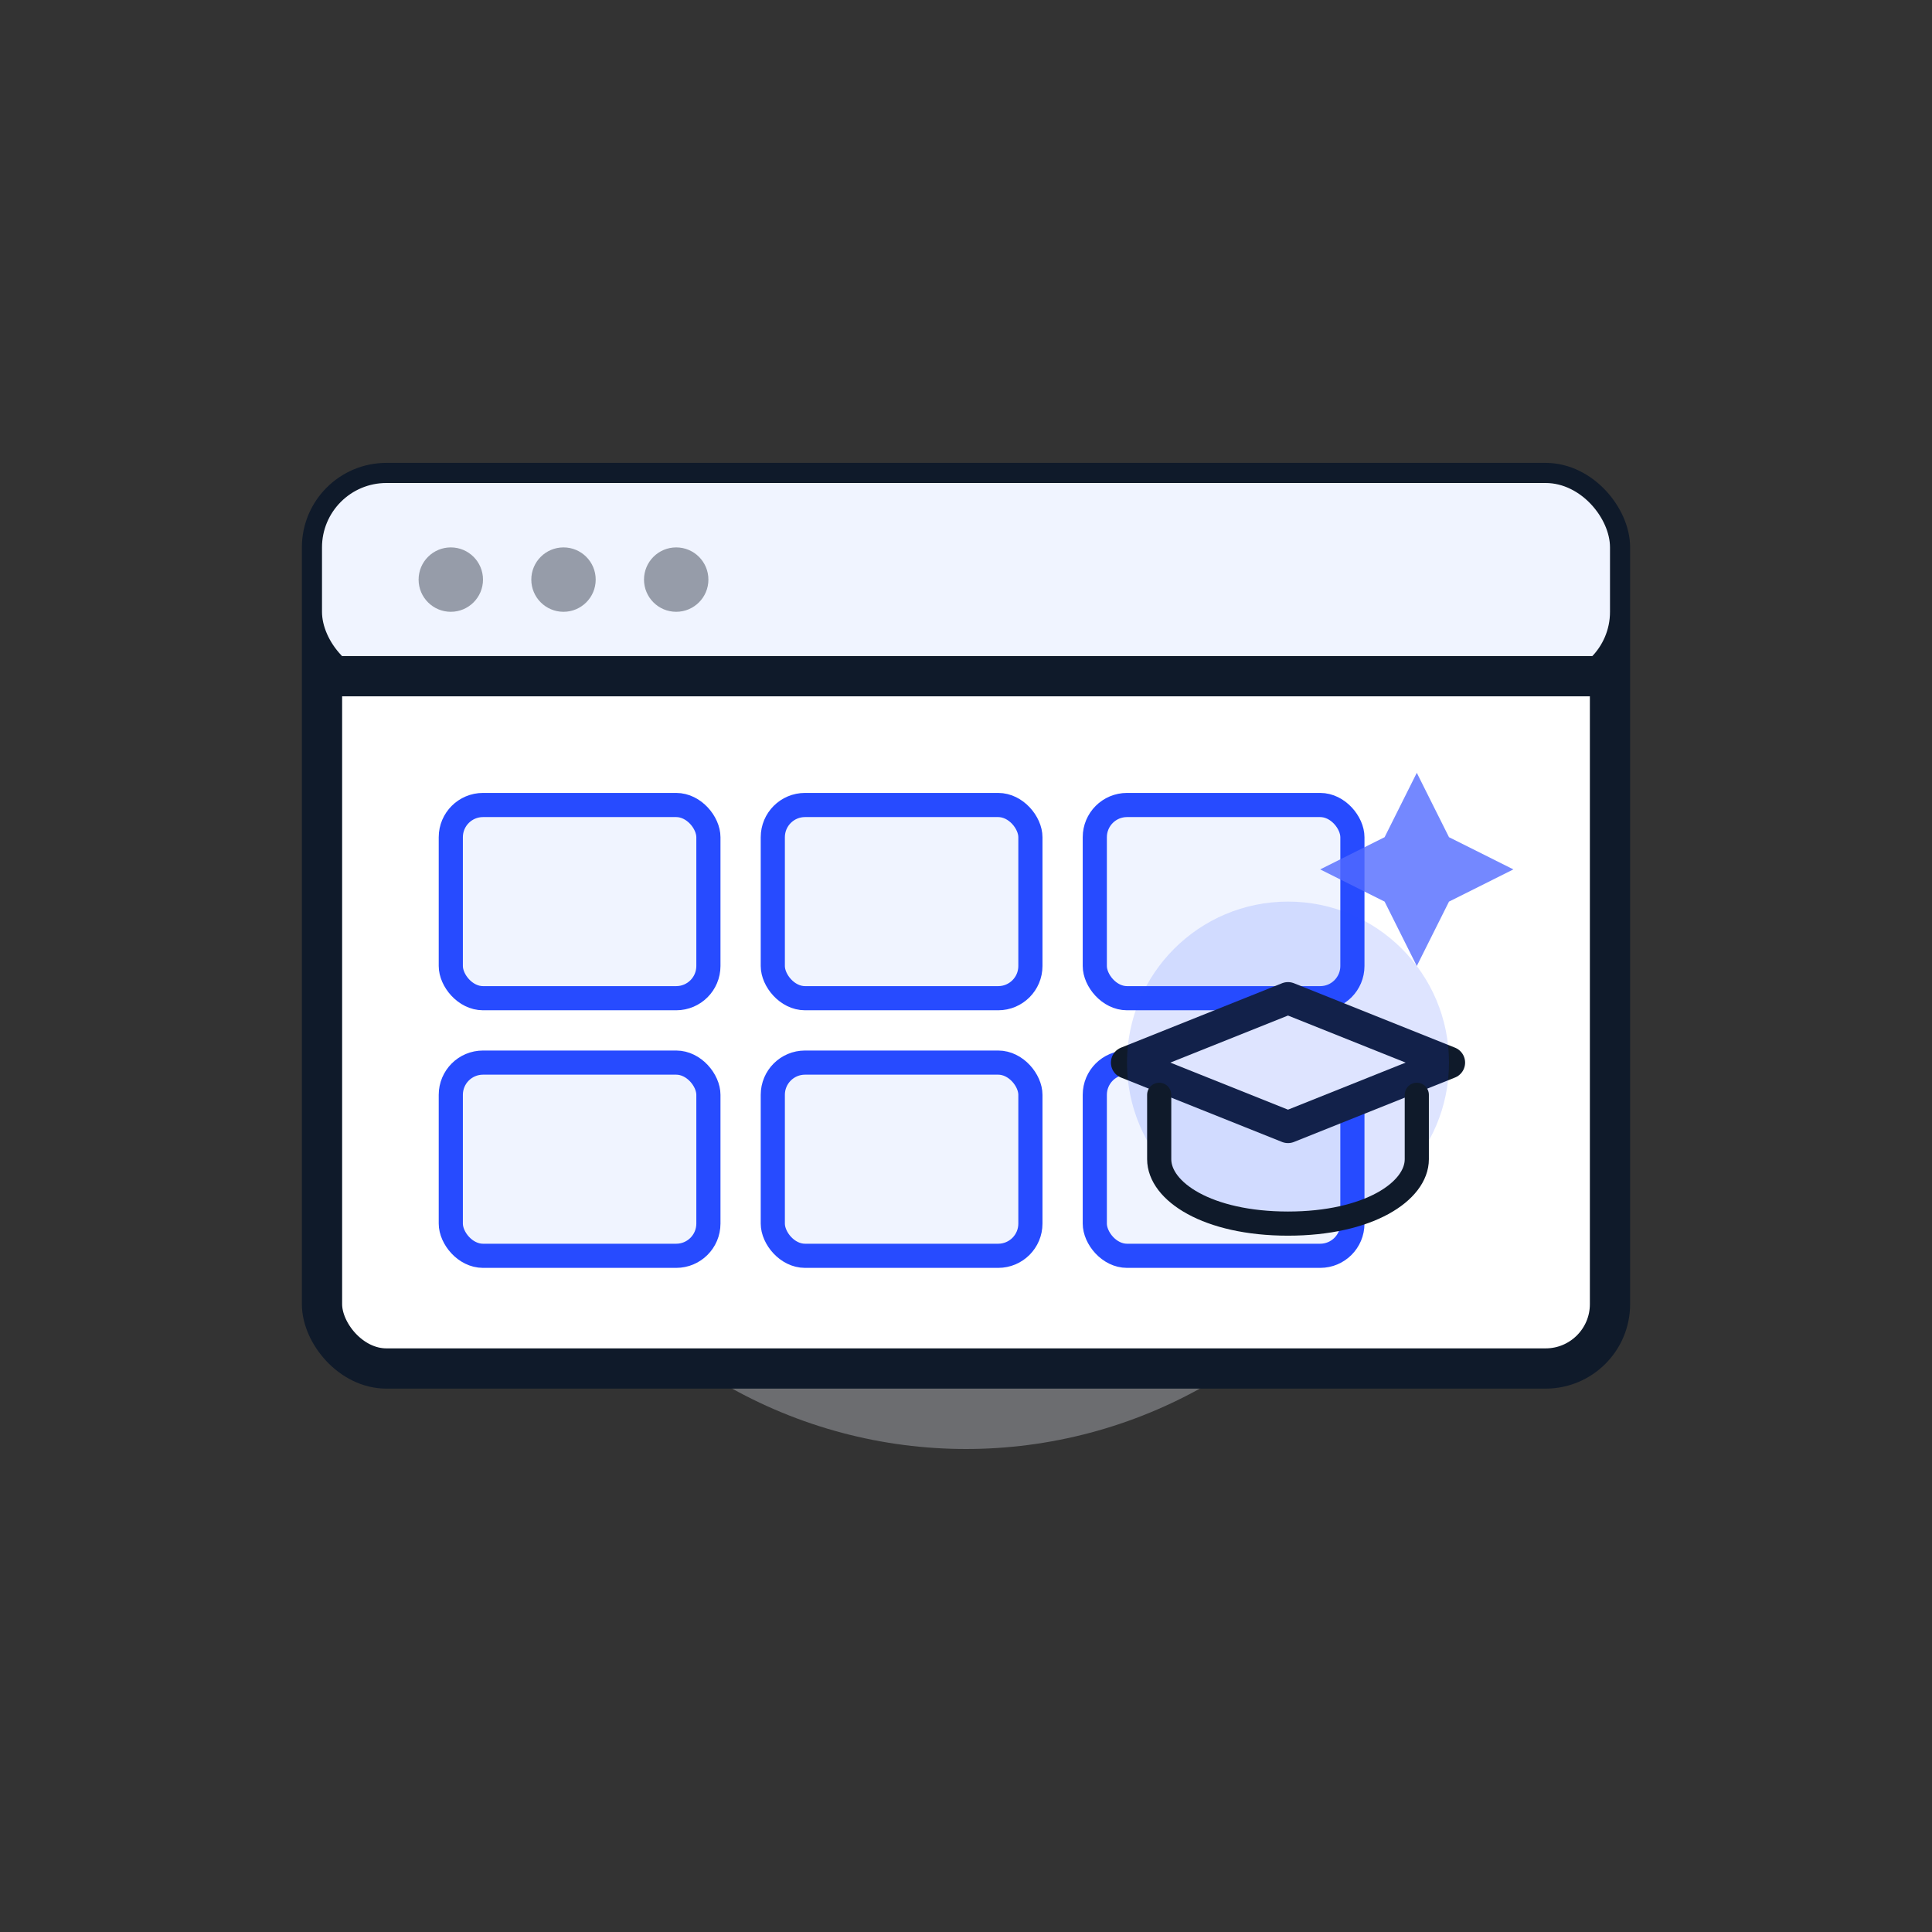 <svg xmlns="http://www.w3.org/2000/svg" width="120" height="120" viewBox="0 0 120 120" fill="none">
  <rect x="0" y="0" width="120" height="120" fill="#333333" stroke="none"/>
  <!-- Background circle accent -->
  <circle cx="60" cy="60" r="30" fill="#F0F4FF" opacity="0.3"/>
  
  <!-- Browser window frame -->
  <rect x="20" y="30" width="80" height="55" rx="4" fill="#FFFFFF" stroke="#0F1A2A" stroke-width="2.5" stroke-linejoin="round"/>
  
  <!-- Browser top bar -->
  <rect x="20" y="30" width="80" height="12" rx="4" fill="#F0F4FF"/>
  <line x1="20" y1="42" x2="100" y2="42" stroke="#0F1A2A" stroke-width="2.5"/>
  
  <!-- Browser dots -->
  <circle cx="28" cy="36" r="2" fill="#0F1A2A" opacity="0.4"/>
  <circle cx="35" cy="36" r="2" fill="#0F1A2A" opacity="0.4"/>
  <circle cx="42" cy="36" r="2" fill="#0F1A2A" opacity="0.4"/>
  
  <!-- Content cards inside browser -->
  <rect x="28" y="50" width="16" height="12" rx="2" fill="#F0F4FF" stroke="#274BFF" stroke-width="1.5"/>
  <rect x="48" y="50" width="16" height="12" rx="2" fill="#F0F4FF" stroke="#274BFF" stroke-width="1.5"/>
  <rect x="68" y="50" width="16" height="12" rx="2" fill="#F0F4FF" stroke="#274BFF" stroke-width="1.5"/>
  
  <rect x="28" y="66" width="16" height="12" rx="2" fill="#F0F4FF" stroke="#274BFF" stroke-width="1.5"/>
  <rect x="48" y="66" width="16" height="12" rx="2" fill="#F0F4FF" stroke="#274BFF" stroke-width="1.5"/>
  <rect x="68" y="66" width="16" height="12" rx="2" fill="#F0F4FF" stroke="#274BFF" stroke-width="1.5"/>
  
  <!-- Graduation cap overlay (education symbol) -->
  <g transform="translate(70, 62)">
    <path d="M10 0L0 4L10 8L20 4L10 0Z" fill="#FFFFFF" stroke="#0F1A2A" stroke-width="2" stroke-linejoin="round"/>
    <circle cx="10" cy="4" r="10" fill="#274BFF" opacity="0.15"/>
    <path d="M2 6v4c0 2 3 4 8 4s8-2 8-4V6" stroke="#0F1A2A" stroke-width="1.5" stroke-linecap="round"/>
  </g>
  
  <!-- Sparkle effect -->
  <path d="M88 48l2 4 4 2-4 2-2 4-2-4-4-2 4-2 2-4z" fill="#516BFF" opacity="0.8"/>
</svg>
